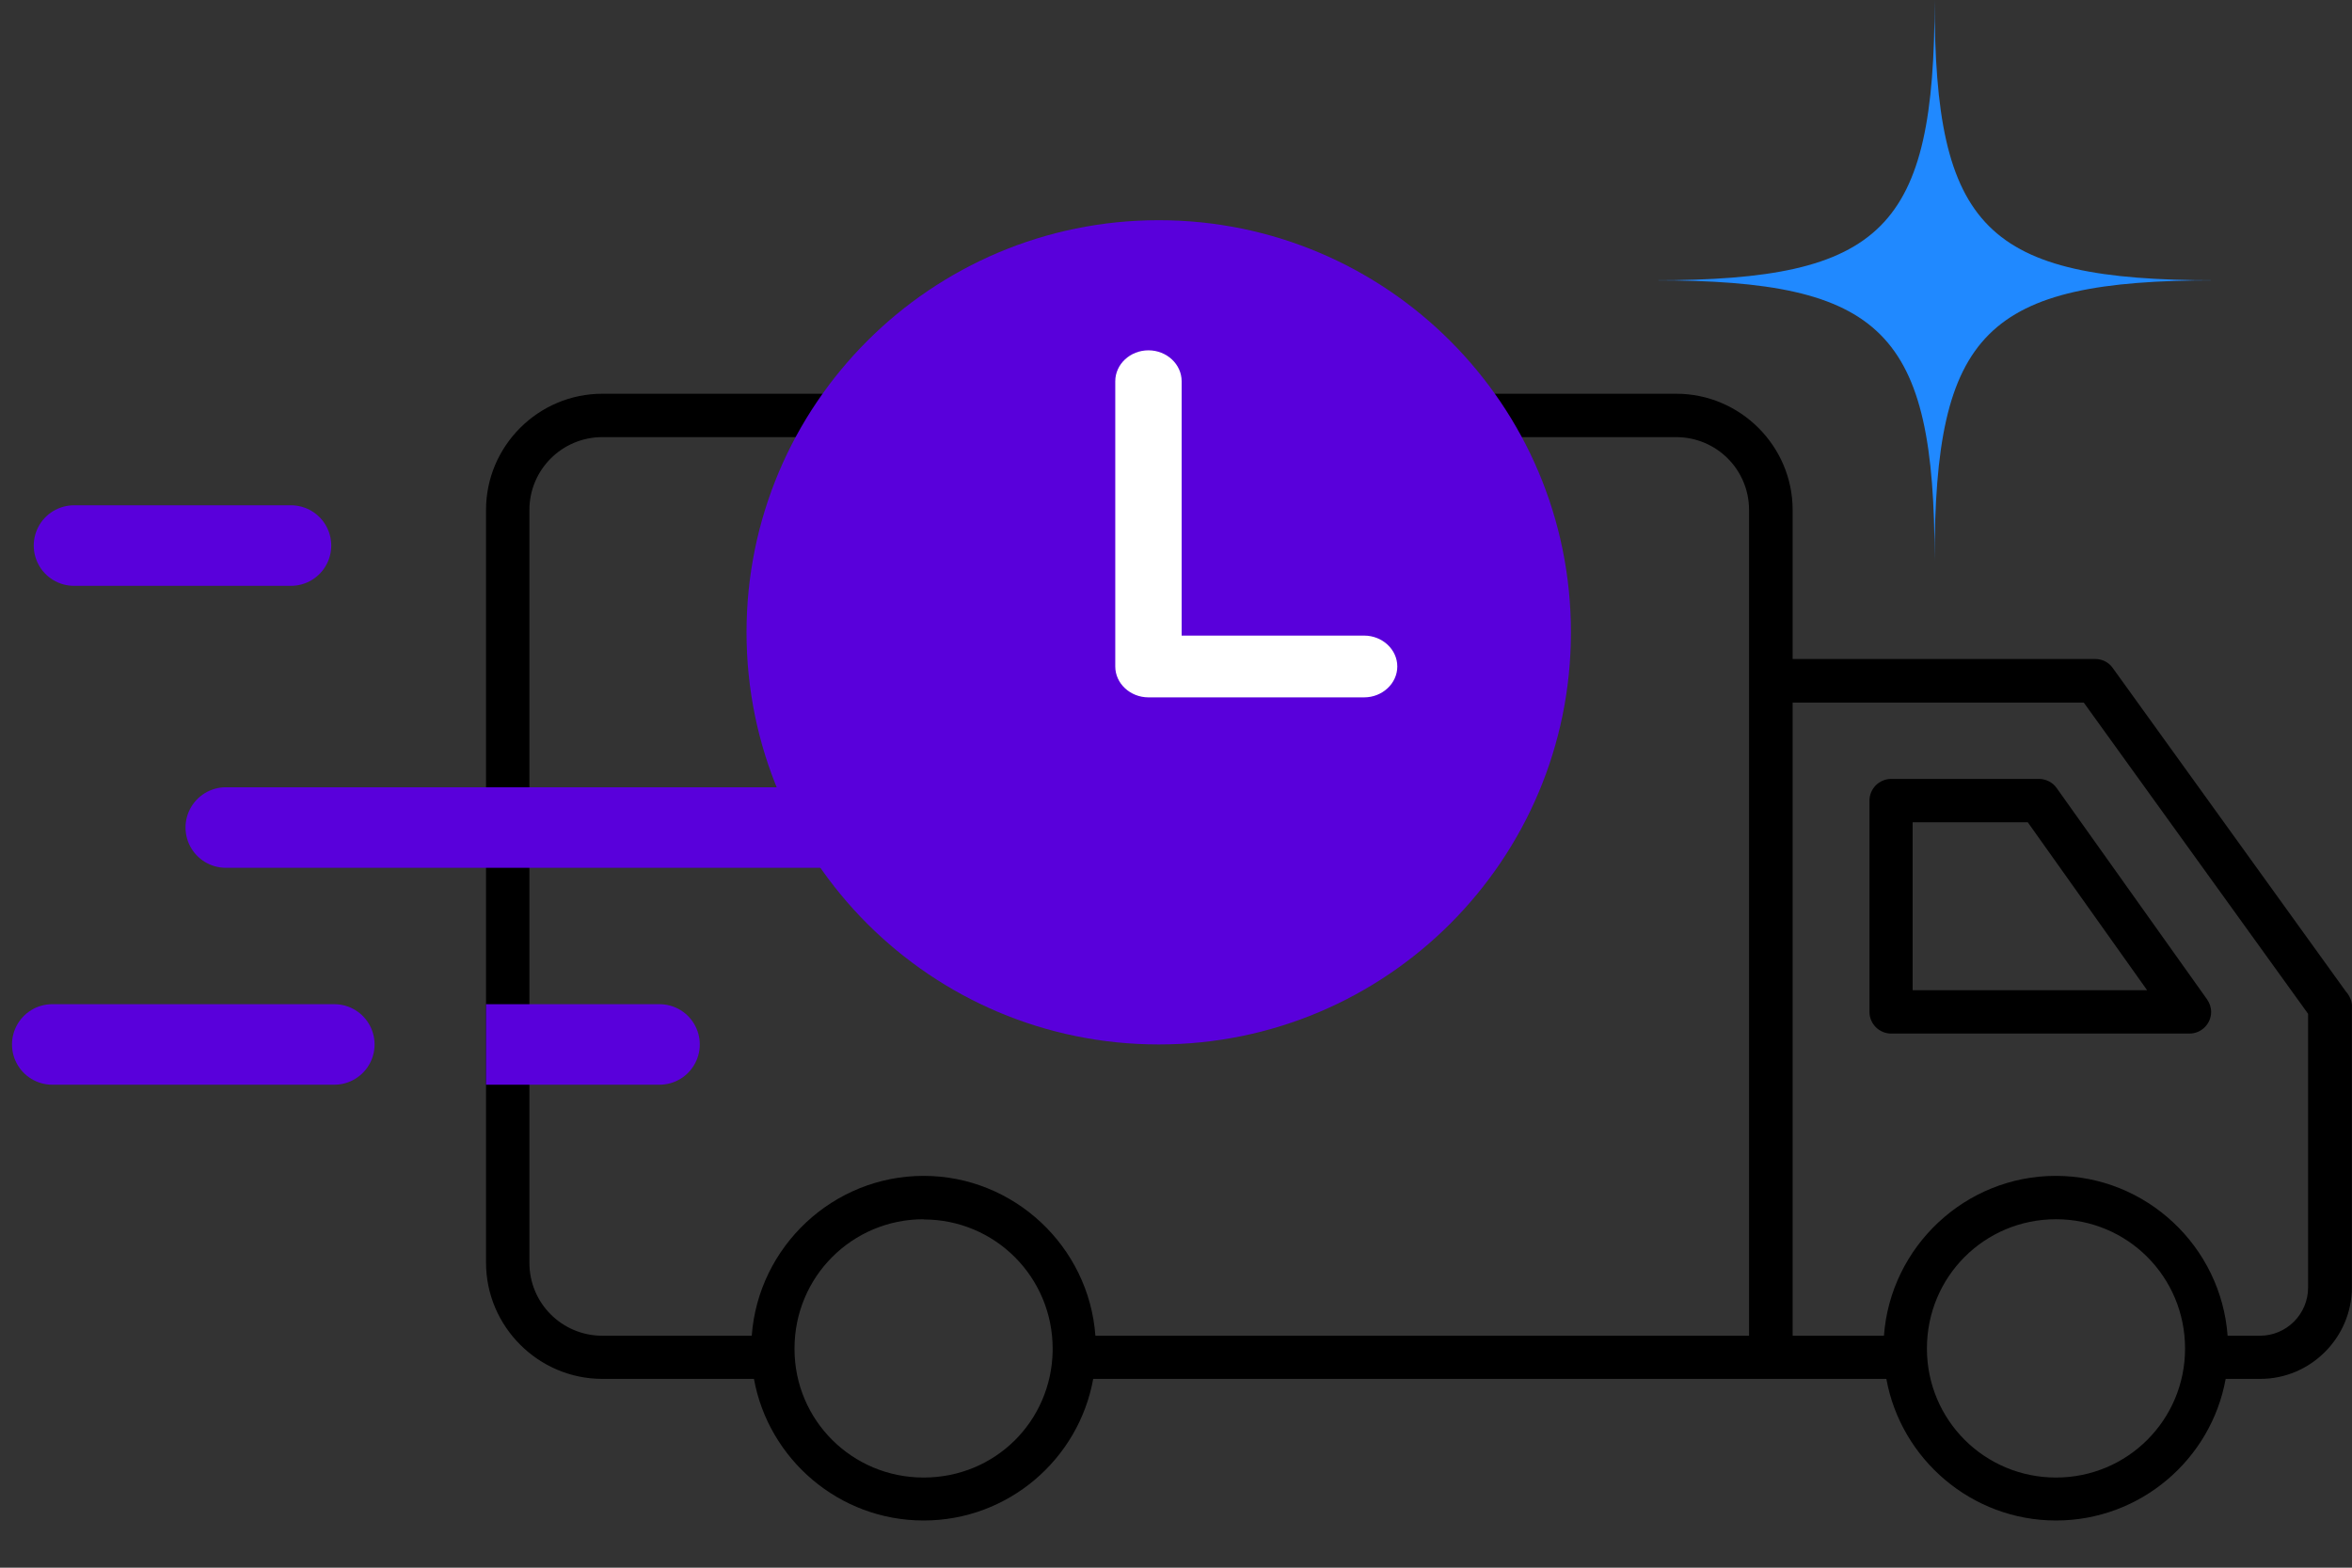 <svg width="45" height="30" viewBox="0 0 45 30" fill="none" xmlns="http://www.w3.org/2000/svg">
<rect x="0" y="0" width="45" height="30" fill="#333333" stroke="none"/>
<path d="M37.014 10.727C37.014 6.345 36.032 5.364 31.65 5.364C36.032 5.364 37.014 4.382 37.014 0C37.014 4.382 37.996 5.364 42.378 5.364C37.996 5.364 37.014 6.345 37.014 10.727Z" fill="#2089FF"/>
<g clip-path="url(#clip0_1537_8148)">
<path fill-rule="evenodd" clip-rule="evenodd" d="M39.013 14.906C39.146 14.906 39.275 14.973 39.35 15.081L42.226 19.123C42.276 19.194 42.305 19.277 42.305 19.364C42.305 19.592 42.118 19.779 41.89 19.779H36.183C35.954 19.779 35.768 19.592 35.768 19.364V15.321C35.768 15.093 35.954 14.906 36.183 14.906H39.017H39.013ZM36.594 18.949H41.08L38.797 15.736H36.594V18.949Z" fill="black"/>
<path fill-rule="evenodd" clip-rule="evenodd" d="M11.524 7.535H32.073C33.294 7.535 34.298 8.535 34.298 9.759V12.611H40.088C40.221 12.611 40.346 12.673 40.424 12.785L44.886 18.978C44.924 19.019 44.953 19.069 44.973 19.119C44.973 19.119 44.978 19.136 44.982 19.144C44.998 19.202 45.007 19.26 44.998 19.322V24.635C44.998 25.594 44.21 26.387 43.247 26.387H42.583C42.305 27.927 40.952 29.097 39.337 29.097C37.722 29.097 36.369 27.922 36.091 26.387H20.916C20.638 27.927 19.289 29.097 17.671 29.097C16.052 29.097 14.703 27.922 14.425 26.387H11.524C10.303 26.387 9.299 25.387 9.299 24.162V9.759C9.299 8.535 10.299 7.535 11.524 7.535ZM10.129 9.759V24.166C10.129 24.938 10.752 25.561 11.524 25.561H14.383C14.508 23.855 15.94 22.502 17.671 22.502C19.401 22.502 20.833 23.855 20.958 25.561H33.464V9.759C33.464 8.987 32.841 8.365 32.069 8.365H11.524C10.756 8.365 10.129 8.987 10.129 9.759ZM34.298 13.441V25.561H36.045C36.17 23.855 37.602 22.502 39.333 22.502C41.064 22.502 42.495 23.855 42.62 25.561H43.239C43.749 25.561 44.16 25.146 44.16 24.639V19.401L39.868 13.445H34.294L34.298 13.441ZM17.671 23.332C16.305 23.332 15.201 24.432 15.201 25.806V25.814C15.201 27.175 16.301 28.275 17.671 28.275C19.04 28.275 20.115 27.2 20.14 25.855V25.81C20.14 24.44 19.04 23.336 17.671 23.336V23.332ZM36.867 25.806C36.867 27.171 37.967 28.275 39.337 28.275C40.702 28.275 41.806 27.175 41.806 25.806C41.806 24.436 40.707 23.332 39.337 23.332C37.967 23.332 36.867 24.432 36.867 25.806Z" fill="black"/>
<path d="M12.618 19.987L7.223 19.987" stroke="#5900DB" stroke-width="1.541" stroke-linecap="round" stroke-linejoin="round"/>
</g>
<path d="M18.848 15.836L4.32 15.836" stroke="#5900DB" stroke-width="1.541" stroke-linecap="round" stroke-linejoin="round"/>
<path d="M6.396 19.987L1 19.987" stroke="#5900DB" stroke-width="1.541" stroke-linecap="round" stroke-linejoin="round"/>
<path d="M5.567 10.44L1.416 10.44" stroke="#5900DB" stroke-width="1.541" stroke-linecap="round" stroke-linejoin="round"/>
<path d="M30.056 12.1C30.056 16.456 26.525 19.987 22.169 19.987C17.814 19.987 14.283 16.456 14.283 12.1C14.283 7.745 17.814 4.214 22.169 4.214C26.525 4.214 30.056 7.745 30.056 12.1Z" fill="#5900DB"/>
<g clip-path="url(#clip1_1537_8148)">
<path d="M26.734 12.754C26.734 12.429 26.448 12.163 26.099 12.163H22.608V7.296C22.608 6.97 22.322 6.704 21.973 6.704C21.624 6.704 21.338 6.97 21.338 7.296V12.754C21.338 13.079 21.624 13.345 21.973 13.345H26.099C26.448 13.345 26.734 13.079 26.734 12.754Z" fill="white"/>
</g>
<defs>
<clipPath id="clip0_1537_8148">
<rect width="35.7" height="21.567" fill="white" transform="translate(9.299 7.535)"/>
</clipPath>
<clipPath id="clip1_1537_8148">
<rect width="5.396" height="6.641" fill="white" transform="translate(21.338 6.704)"/>
</clipPath>
</defs>
</svg>
